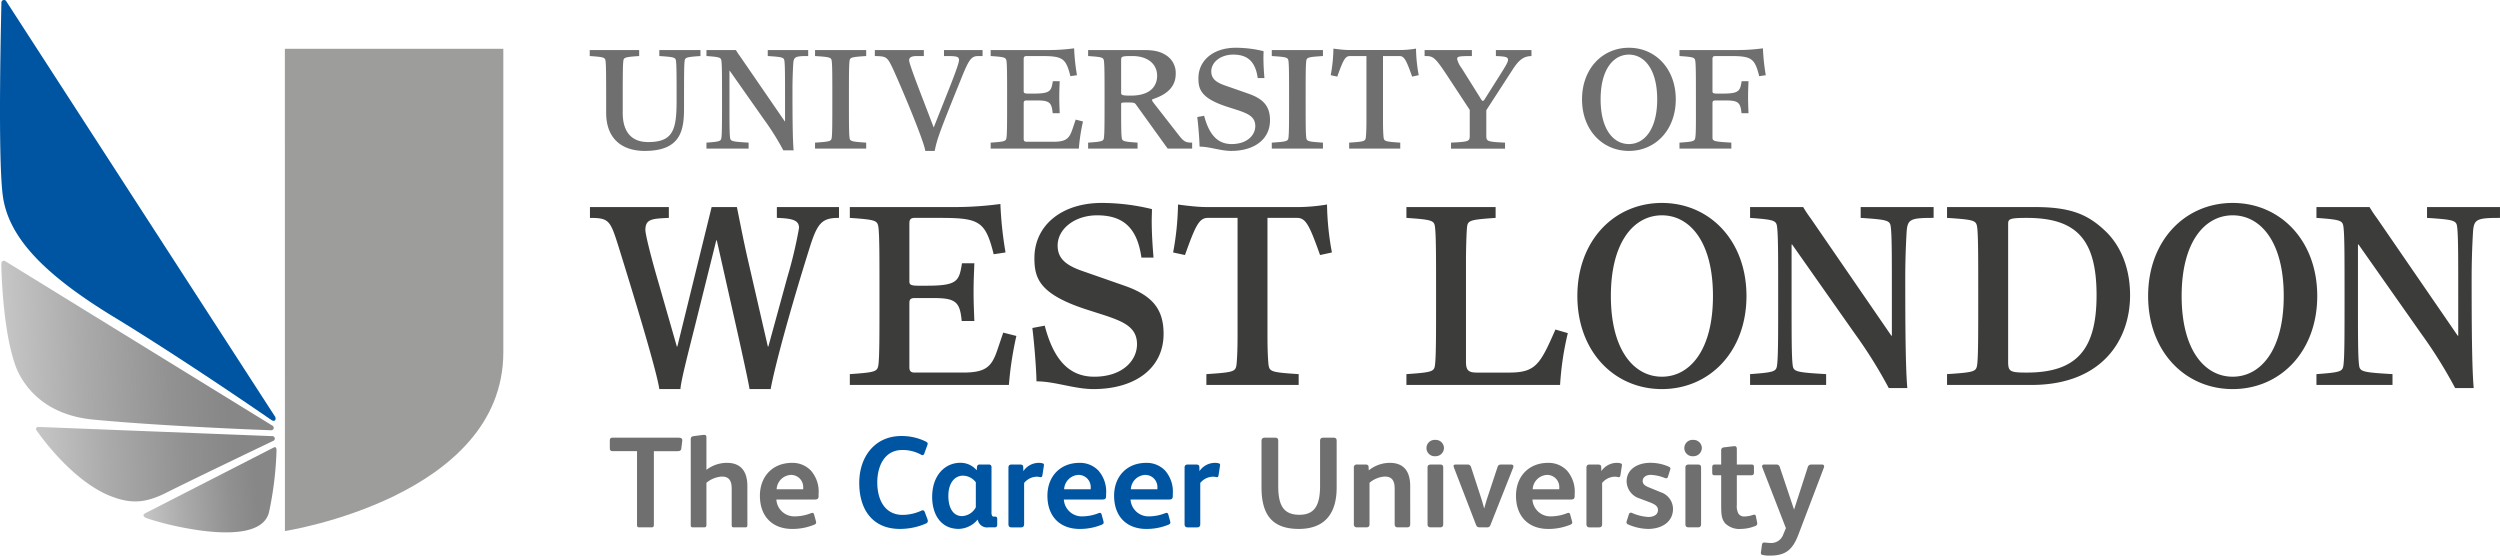 <svg xmlns="http://www.w3.org/2000/svg" xmlns:xlink="http://www.w3.org/1999/xlink" viewBox="0 0 599.008 133.124"><defs><linearGradient id="a" x1="30.633" x2="94.543" y1="84.02" y2="84.02" gradientTransform="rotate(-1.966 11.67 947.34)" gradientUnits="userSpaceOnUse"><stop offset="0" stop-color="#c6c6c6"/><stop offset=".288" stop-color="#ababab"/><stop offset=".626" stop-color="#919191"/><stop offset=".828" stop-color="#878787"/></linearGradient><linearGradient xlink:href="#a" id="b" x1="30.525" x2="87.621" y1="110.653" y2="110.653" gradientTransform="rotate(-2.161 46.658 682.864)"/><linearGradient xlink:href="#a" id="c" x1="37.165" x2="70.195" y1="115.152" y2="115.152" gradientTransform="rotate(-4.606 89.504 155.922)"/></defs><g data-name="Layer 2"><g data-name="Layer 2"><path fill="#706f6f" d="M141.3 11.99h11.845v1.438c-3.491.24-3.7.342-3.8 1.267-.137 1.164-.137 3.869-.137 12.427 0 2.671.787 6.916 6.094 6.916 5.991 0 6.813-2.944 6.813-9.928 0-5.546 0-8.251-.137-9.415-.1-.925-.308-1.027-4.006-1.267V11.99h9.86v1.438c-3.491.24-3.7.342-3.8 1.267-.137 1.164-.137 3.869-.137 11.229 0 5.272-.753 10.236-9.414 10.236-5.376 0-9.244-2.84-9.244-9.14 0-8.456 0-11.161-.137-12.325-.1-.925-.308-1.027-3.8-1.267ZM169.269 34.175c3.286-.24 3.492-.342 3.595-1.267.136-1.164.136-3.869.136-9.108s0-7.943-.136-9.107c-.1-.925-.309-1.027-3.595-1.267V11.99h7.053a16.862 16.862 0 0 0 1.027 1.541l10.681 15.542h.068V23.8c0-5.238 0-7.943-.137-9.107-.1-.925-.307-1.027-4.005-1.267V11.99h9.688v1.438c-3.183 0-3.492.172-3.594 2.055-.1 1.779-.171 3.9-.171 5.716 0 6.608.034 12.121.273 14.825h-2.464a61.208 61.208 0 0 0-4.485-7.19l-8.354-11.88h-.068V23.8c0 5.237 0 7.942.137 9.106.1.925.307 1.027 4.45 1.267v1.438h-10.1ZM195.287 34.175c3.7-.24 3.9-.342 4.006-1.267.136-1.164.136-3.869.136-9.106s0-7.943-.136-9.107c-.1-.925-.309-1.027-4.006-1.267V11.99h12.256v1.438c-3.7.24-3.9.342-4 1.267-.137 1.164-.137 3.869-.137 9.107s0 7.942.137 9.106c.1.925.308 1.027 4 1.267v1.438h-12.256ZM209.614 11.99h11.742v1.438h-1.643c-1.609 0-1.884.514-1.884 1.027 0 .685 1.679 5.136 3.425 9.655l2.464 6.436 2.705-6.813c1.541-3.868 3.355-8.388 3.355-9.346 0-.89-.548-.959-3.595-.959V11.99h9.244v1.438h-.993c-1.575 0-2.191.651-3.834 4.69-5.478 13.524-6.06 15.1-6.642 18.042H221.7c-.274-2.361-6.061-16.056-7.772-19.719-1.37-2.91-1.609-2.944-4.313-3.013ZM237.369 34.175c3.493-.24 3.664-.342 3.8-1.267.137-1.164.137-3.869.137-9.106s0-7.943-.137-9.107c-.137-.925-.308-1.027-3.8-1.267V11.99h14.14a45.493 45.493 0 0 0 5.854-.411 49.646 49.646 0 0 0 .684 6.437l-1.574.239c-1.1-4.382-1.883-4.827-7.121-4.827h-3.39c-.479 0-.684.206-.684.685v7.7c0 .445.1.616 1.2.616h1.061c4.108 0 4.348-.582 4.725-2.978h1.643c-.034 1.129-.1 2.191-.1 3.834 0 1.369.068 2.876.1 3.834h-1.677c-.24-2.465-.719-3.047-3.664-3.047h-2.6c-.445 0-.684.137-.684.617v8.592c0 .48.205.685.684.685h6.434c3.012 0 3.8-.753 4.553-2.978l.788-2.328 1.746.445a45.646 45.646 0 0 0-.994 6.5h-21.124ZM260.717 34.175c3.492-.24 3.7-.342 3.8-1.267.138-1.164.138-3.869.138-9.106s0-7.943-.138-9.107c-.1-.925-.307-1.027-3.8-1.267V11.99h13.214c2.74 0 4.143.376 5.547 1.3a5 5 0 0 1 2.225 4.45c0 4.965-5.684 5.855-5.684 6.164 0 .17.1.376.446.821l5.683 7.292c1.438 1.849 1.781 2.157 3.492 2.157v1.438h-5.854l-7.669-10.648c-.273-.342-.514-.41-1.952-.41-1.4 0-1.539.034-1.539.376 0 6.094.034 7.053.137 7.977s.307 1.027 3.8 1.267v1.438h-11.846Zm7.909-12.051c0 .616.068.787 2.293.787 5.306 0 6.333-2.841 6.333-4.758 0-2.773-2.191-4.725-5.956-4.725-2.5 0-2.67.1-2.67.959ZM288.514 27.739c1.062 4.039 2.912 6.778 6.575 6.778 3.765 0 5.682-2.156 5.682-4.314 0-2.225-1.746-2.978-4.176-3.8l-2.671-.856c-6.128-2.02-6.779-4.109-6.779-6.779 0-4.382 3.664-7.326 8.936-7.326a27.964 27.964 0 0 1 6.676.821c0 .411-.035 1.027-.035 1.506 0 1.644.1 3.253.24 4.93h-1.609c-.582-4.176-2.635-5.614-5.888-5.614-2.979 0-5.239 1.814-5.239 4.005 0 1.507.788 2.534 3.287 3.39l5.683 1.986c3.664 1.3 5.1 3.115 5.1 6.367 0 4.554-3.764 7.326-9.31 7.326-2.535 0-5.136-1.026-7.566-1.026-.034-1.746-.275-4.828-.548-7.088ZM304.724 34.175c3.7-.24 3.9-.342 4.006-1.267.137-1.164.137-3.869.137-9.106s0-7.943-.137-9.107c-.1-.925-.309-1.027-4.006-1.267V11.99h12.257v1.438c-3.7.24-3.9.342-4.006 1.267-.136 1.164-.136 3.869-.136 9.107s0 7.942.136 9.106c.1.925.307 1.027 4.006 1.267v1.438h-12.257ZM323.263 34.175c3.7-.24 3.867-.342 4-1.267.07-.685.139-1.883.139-3.869V13.428h-3.939c-1.164 0-1.644.993-3.045 4.93l-1.576-.342a37.327 37.327 0 0 0 .651-6.368c.684.1 1.335.171 2.019.24a19.414 19.414 0 0 0 1.987.1h11.776a24.218 24.218 0 0 0 4.006-.342 37.6 37.6 0 0 0 .649 6.368l-1.575.342c-1.4-3.937-1.883-4.93-3.047-4.93h-3.936v15.613c0 1.986.069 3.184.137 3.869.136.925.308 1.027 4 1.267v1.438h-12.246ZM352.154 26.335l-5.579-8.491c-2.911-4.381-3.287-4.416-5.237-4.416V11.99h11.33v1.438c-3.355 0-3.527.137-3.527.753a6.1 6.1 0 0 0 1.1 2.191l4.416 7.053c.239.411.445.753.651.753s.41-.376.65-.753l3.869-6.129c1.2-1.916 1.5-2.533 1.5-2.944 0-.718-.615-.821-2.908-.924V11.99h8.524v1.438c-1.713.069-2.842.651-4.518 3.253l-6.3 9.723V32.5c0 1.369.172 1.471 4.485 1.677v1.438h-12.94v-1.44c4.312-.206 4.484-.308 4.484-1.677ZM390.291 11.443c6.335 0 11.229 5 11.229 12.359s-4.894 12.358-11.229 12.358-11.23-5-11.23-12.358 4.897-12.359 11.23-12.359Zm0 23.074c3.663 0 6.778-3.458 6.778-10.715s-3.115-10.716-6.778-10.716-6.778 3.458-6.778 10.716 3.115 10.715 6.778 10.715ZM402.41 34.175c3.492-.24 3.662-.342 3.8-1.267.172-1.164.137-3.869.137-9.106s0-7.943-.137-9.107c-.139-.925-.309-1.027-3.8-1.267V11.99h14.141a45.448 45.448 0 0 0 5.853-.411 49.629 49.629 0 0 0 .685 6.437l-1.575.239c-1.094-4.382-1.883-4.827-7.12-4.827H411c-.48 0-.685.206-.685.685v7.7c0 .445.1.616 1.2.616h1.062c4.109 0 4.349-.582 4.725-2.978h1.643c-.033 1.129-.1 2.191-.1 3.834 0 1.369.069 2.876.1 3.834h-1.677c-.24-2.465-.718-3.047-3.664-3.047H411c-.446 0-.685.137-.685.617v8.216c0 .925.309 1.027 4.519 1.267v1.438H402.41Z"/><path fill="#3c3c3b" d="M141.357 49.614h18.9v2.594c-4.015.186-5.621.248-5.621 2.9 0 1.112 1.482 6.98 3.212 12.849l4.324 15.072h.123l8.216-33.418h6.054c.864 4.262 1.667 8.462 2.655 12.725l4.757 20.693h.123l4.572-16.678a104.5 104.5 0 0 0 2.779-11.737c0-1.791-1.42-2.285-5.313-2.409v-2.591h14.888v2.594c-4.015 0-5.128 1.112-6.981 6.98-4.818 15.319-8.462 28.846-9.389 34.037h-5.064c-.186-1.36-1.669-8.154-3.275-15.32l-4.571-20.323h-.123l-5.123 20.57c-1.792 7.1-3.4 13.4-3.46 15.073h-5.065c-.555-4.078-5.93-21.806-9.7-33.913-2.038-6.486-2.285-7.1-6.918-7.1ZM203.622 89.642c6.3-.433 6.609-.618 6.857-2.286.247-2.1.247-6.981.247-16.432s0-14.33-.247-16.43c-.248-1.668-.556-1.853-6.857-2.286v-2.594h25.512a82.364 82.364 0 0 0 10.562-.741 89.525 89.525 0 0 0 1.235 11.613l-2.841.432c-1.977-7.907-3.4-8.71-12.848-8.71h-6.116c-.864 0-1.235.371-1.235 1.236v13.9c0 .8.185 1.112 2.162 1.112h1.915c7.413 0 7.845-1.049 8.524-5.374h2.966c-.062 2.038-.186 3.953-.186 6.918 0 2.471.124 5.189.186 6.919h-3.027c-.433-4.448-1.3-5.5-6.61-5.5h-4.695c-.8 0-1.235.247-1.235 1.112v15.5c0 .867.371 1.237 1.235 1.237h11.614c5.436 0 6.856-1.36 8.215-5.374l1.421-4.2 3.15.8a82.4 82.4 0 0 0-1.791 11.737h-38.113ZM250.32 78.029c1.915 7.289 5.25 12.23 11.859 12.23 6.8 0 10.253-3.892 10.253-7.783 0-4.016-3.149-5.373-7.535-6.857l-4.818-1.544c-11.057-3.644-12.231-7.413-12.231-12.231 0-7.906 6.61-13.219 16.123-13.219a50.409 50.409 0 0 1 12.044 1.483c0 .741-.061 1.853-.061 2.718 0 2.965.185 5.868.433 8.895h-2.9c-1.051-7.536-4.756-10.13-10.624-10.13-5.374 0-9.451 3.274-9.451 7.227 0 2.718 1.42 4.571 5.93 6.115l10.254 3.583c6.609 2.348 9.2 5.621 9.2 11.489 0 8.216-6.8 13.22-16.8 13.22-4.57 0-9.266-1.854-13.651-1.854-.061-3.15-.495-8.711-.988-12.787ZM289.05 89.642c6.671-.433 6.979-.618 7.226-2.286.123-1.236.248-3.4.248-6.981V52.208h-7.1c-2.1 0-2.965 1.791-5.5 8.9l-2.841-.617A67.384 67.384 0 0 0 282.254 49a74.3 74.3 0 0 0 3.645.433 34.939 34.939 0 0 0 3.583.185h21.25a43.734 43.734 0 0 0 7.226-.618 67.568 67.568 0 0 0 1.173 11.49l-2.842.617c-2.532-7.1-3.4-8.9-5.5-8.9h-7.1v28.168c0 3.583.123 5.745.246 6.981.248 1.668.558 1.853 7.229 2.286v2.594H289.05ZM336.982 89.642c6.3-.433 6.673-.618 6.857-2.286.248-2.1.248-6.981.248-16.432s0-14.33-.248-16.43c-.184-1.668-.556-1.853-6.857-2.286v-2.594h21.372v2.594c-6.3.433-6.67.618-6.855 2.286-.123 1.3-.246 4.941-.246 7.845v24.337c0 2.1.617 2.595 2.655 2.595h7.6c6.423 0 7.474-1.853 11.18-10.316l2.965.865a71.072 71.072 0 0 0-1.853 12.416h-36.818ZM398.2 48.625c11.429 0 20.261 9.019 20.261 22.3s-8.832 22.3-20.261 22.3-20.26-9.02-20.26-22.3 8.831-22.3 20.26-22.3Zm0 41.634c6.61 0 12.232-6.239 12.232-19.335s-5.625-19.333-12.232-19.333-12.23 6.239-12.23 19.333 5.617 19.335 12.23 19.335ZM419.324 89.642c5.93-.433 6.3-.618 6.485-2.286.246-2.1.246-6.981.246-16.432s0-14.33-.246-16.43c-.186-1.668-.555-1.853-6.485-2.286v-2.594h12.724a30.642 30.642 0 0 0 1.853 2.78l19.274 28.043h.123v-9.513c0-9.45 0-14.33-.246-16.43-.186-1.668-.558-1.853-7.229-2.286v-2.594H463.3v2.594c-5.746 0-6.3.309-6.486 3.706a190.164 190.164 0 0 0-.308 10.316c0 11.922.062 21.866.494 26.747h-4.448a110.618 110.618 0 0 0-8.091-12.972l-15.07-21.434h-.123v12.353c0 9.451 0 14.332.247 16.432.186 1.668.557 1.853 8.03 2.286v2.594h-18.221ZM466.516 89.642c6.672-.433 6.982-.618 7.228-2.286.246-2.1.246-6.981.246-16.432s0-14.33-.246-16.43c-.246-1.668-.556-1.853-7.228-2.286v-2.594h21.126c8.649 0 12.663 1.853 16.679 5.621 3.582 3.336 6.053 8.648 6.053 15.5 0 10.81-6.8 21.5-23.658 21.5h-20.2Zm14.64-3.028c0 2.41.432 2.657 4.446 2.657 11.862 0 16.742-5.374 16.742-18.531 0-13.466-4.88-18.532-16.742-18.532-4.014 0-4.446.248-4.446 1.421ZM534.96 48.625c11.427 0 20.26 9.019 20.26 22.3s-8.833 22.3-20.26 22.3-20.263-9.02-20.263-22.3 8.833-22.3 20.263-22.3Zm0 41.634c6.607 0 12.23-6.239 12.23-19.335s-5.623-19.333-12.23-19.333-12.231 6.239-12.231 19.333 5.62 19.335 12.231 19.335Z"/><path fill="#3c3c3b" d="M555.027 89.642c5.93-.433 6.3-.618 6.487-2.286.247-2.1.247-6.981.247-16.432s0-14.33-.247-16.43c-.186-1.668-.557-1.853-6.487-2.286v-2.594h12.726a30.978 30.978 0 0 0 1.851 2.78l19.274 28.043H589v-9.513c0-9.45 0-14.33-.246-16.43-.186-1.668-.556-1.853-7.229-2.286v-2.594h17.482v2.594c-5.745 0-6.3.309-6.485 3.706a190.164 190.164 0 0 0-.308 10.316c0 11.922.06 21.866.494 26.747h-4.448a110.344 110.344 0 0 0-8.09-12.972L565.1 58.571h-.126v12.353c0 9.451 0 14.332.25 16.432.185 1.668.554 1.853 8.029 2.286v2.594h-18.226Z"/><path fill="#9d9d9c" d="M68.269 127.24s52.331-8.091 52.331-42.862V11.7H68.254Z"/><path fill="#0055a3" d="M64.944 100.574c-1.071-.734-20.882-14.417-37.821-24.725C9.431 65.073 1.907 56.191.67 46.871-.621 37.15.355 1.056.334.7a.636.636 0 0 1 1.22-.314s64.074 99 64.357 99.447.106 1.479-.967.741Z"/><path fill="url(#a)" d="M65.02 103.092H65c-.174 0-25.768-.928-42.7-2.559C6.652 99.03 3.586 87.244 3.442 86.82.545 78.2.286 63.466.319 63.205c.054-.82.659-.8.869-.669l64.123 39.474a.584.584 0 0 1-.291 1.082Z"/><path fill="url(#b)" d="M25.238 118.329C16.138 114 8.99 103.407 8.9 103.335c-.7-.88.116-1.054.39-1.039l55.993 2.204a.585.585 0 0 1 .231 1.113c-.1.051-19.507 9.327-25.972 12.593-5.191 2.544-8.866 2.577-14.304.123Z"/><path fill="url(#c)" d="M64.469 122.667c-2.295 9.867-29.23 1.851-29.779 1.274 0 0-.726-.515.052-.932l30.745-15.734c.539-.319.805-.036.767.774a82.438 82.438 0 0 1-1.785 14.618Z"/><path fill="#706f6f" d="M163.25 107.449c-.062.53-.4.654-.962.654h-5.618v17.54c0 .593-.126.713-.654.713h-2.73c-.56 0-.654-.12-.654-.684V108.1h-5.805c-.527 0-.713-.218-.713-.744v-1.833c0-.465.218-.654.684-.654h15.707c.807 0 1.025.252.963.782ZM179.075 125.737c0 .465-.094.619-.5.619h-2.732c-.434 0-.527-.12-.527-.619v-8.627c0-1.68-.466-2.923-2.329-2.923a6.326 6.326 0 0 0-3.724 1.491v10.059c0 .465-.124.619-.59.619h-2.67c-.372 0-.5-.154-.5-.556v-20.521c0-.557.25-.714.684-.775 2.266-.311 2.422-.311 2.546-.311.342 0 .528.154.528.589v7.791a8.1 8.1 0 0 1 4.905-1.676c3.476 0 4.905 2.2 4.905 5.558ZM194.279 122.976c.342-.128.651-.188.775.278l.436 1.584a2.408 2.408 0 0 1 .062.368c0 .218-.126.376-.5.531a13.781 13.781 0 0 1-5.214 1c-4.875 0-7.762-3.107-7.762-7.948 0-4.657 3.074-7.887 7.7-7.887a6.086 6.086 0 0 1 4.531 1.863 7.649 7.649 0 0 1 1.833 5.559v.465c0 .744-.25.9-1.025.9h-9.095a4.3 4.3 0 0 0 4.439 4.033 10.706 10.706 0 0 0 3.82-.746Zm-1.831-5.747v-.338a2.916 2.916 0 0 0-2.888-3.106 3.611 3.611 0 0 0-3.476 3.444Z"/><path fill="#0055a3" d="M221.805 125.458a15.5 15.5 0 0 1-6.178 1.274c-6.55 0-9.748-4.627-9.748-11.02 0-6.366 3.82-11.241 10.058-11.241a13.02 13.02 0 0 1 5.837 1.3c.373.188.5.345.5.53a1.076 1.076 0 0 1-.093.4l-.714 1.957c-.094.282-.248.4-.434.4a.938.938 0 0 1-.342-.12 9.256 9.256 0 0 0-4.5-1.12c-4.316 0-5.993 3.974-5.993 7.73 0 4.781 2.235 7.823 6.055 7.823a10.968 10.968 0 0 0 4.469-.995 1.358 1.358 0 0 1 .374-.12c.216 0 .372.154.5.466l.621 1.675a1.2 1.2 0 0 1 .092.435c-.009.284-.131.468-.504.626ZM238.934 125.77a.563.563 0 0 1-.622.586h-1.489a2.25 2.25 0 0 1-2.546-1.829h-.062a6.08 6.08 0 0 1-4.5 2.2c-4.378 0-6.365-3.6-6.365-7.64 0-5.371 3.228-8.195 6.706-8.195a5.034 5.034 0 0 1 3.974 1.8l.062-.84a.6.6 0 0 1 .651-.556h2.173a.6.6 0 0 1 .652.684v10.771a1.541 1.541 0 0 0 .188.9.5.5 0 0 0 .372.121h.247c.372 0 .56.127.56.529Zm-5.123-10.216a3.969 3.969 0 0 0-3.074-1.585c-1.893 0-3.508 1.615-3.508 4.875 0 2.606.993 4.815 3.292 4.815a3.934 3.934 0 0 0 3.29-2.111ZM249.822 111.025a.35.35 0 0 1 .31.4c0 .1-.094.684-.372 2.486-.062.373-.249.466-.56.406a3.523 3.523 0 0 0-.837-.1 4.042 4.042 0 0 0-2.98 1.5v9.87c0 .5-.218.774-.745.774h-2.268c-.5 0-.745-.248-.745-.774v-13.511c0-.62.312-.773.778-.773h1.986c.5 0 .776.153.776.586l.032 1a4.466 4.466 0 0 1 3.756-1.987 2.8 2.8 0 0 1 .869.123ZM263.167 122.976c.342-.128.651-.188.775.278l.436 1.584a2.408 2.408 0 0 1 .062.368c0 .218-.124.376-.5.531a13.771 13.771 0 0 1-5.215 1c-4.875 0-7.761-3.107-7.761-7.948 0-4.657 3.074-7.887 7.7-7.887a6.089 6.089 0 0 1 4.532 1.863 7.649 7.649 0 0 1 1.833 5.559v.465c0 .744-.25.9-1.026.9h-9.1a4.3 4.3 0 0 0 4.438 4.033 10.713 10.713 0 0 0 3.826-.746Zm-1.833-5.747v-.338a2.912 2.912 0 0 0-2.886-3.106 3.613 3.613 0 0 0-3.477 3.444ZM279.148 122.976c.342-.128.652-.188.776.278l.435 1.584a2.408 2.408 0 0 1 .062.368c0 .218-.124.376-.5.531a13.78 13.78 0 0 1-5.216 1c-4.875 0-7.761-3.107-7.761-7.948 0-4.657 3.074-7.887 7.7-7.887a6.087 6.087 0 0 1 4.532 1.863 7.649 7.649 0 0 1 1.833 5.559v.465c0 .744-.25.9-1.026.9h-9.1a4.3 4.3 0 0 0 4.438 4.033 10.708 10.708 0 0 0 3.827-.746Zm-1.833-5.747v-.338a2.912 2.912 0 0 0-2.886-3.106 3.613 3.613 0 0 0-3.477 3.444ZM292.027 111.025a.35.35 0 0 1 .308.4c0 .1-.094.684-.372 2.486-.064.373-.252.466-.56.406a3.523 3.523 0 0 0-.837-.1 4.038 4.038 0 0 0-2.979 1.5v9.87c0 .5-.218.774-.747.774h-2.265c-.5 0-.748-.248-.748-.774v-13.511c0-.62.312-.773.778-.773h1.987c.5 0 .777.153.777.586l.03 1a4.467 4.467 0 0 1 3.756-1.987 2.826 2.826 0 0 1 .872.123Z"/><path fill="#706f6f" d="M320.266 116.827c0 6.4-3.007 9.905-9.062 9.905-6.55 0-8.942-3.6-8.942-9.968V105.62c0-.53.311-.748.807-.748h2.452c.53 0 .747.218.747.748v10.806c0 4.559 1.18 6.918 5.09 6.918 3.756 0 4.935-2.479 4.935-6.918V105.62c0-.53.282-.748.778-.748h2.452c.53 0 .743.218.743.748ZM337.893 125.552c0 .526-.188.8-.748.8h-2.234c-.56 0-.744-.278-.744-.8v-8.442c0-1.713-.465-2.923-2.363-2.923a6.159 6.159 0 0 0-3.662 1.491v9.9c0 .526-.217.774-.743.774h-2.268a.67.67 0 0 1-.744-.743v-13.533a.675.675 0 0 1 .774-.773h2.02c.436 0 .714.12.744.586l.03.81a8.111 8.111 0 0 1 5.033-1.8c3.474 0 4.9 2.175 4.9 5.558ZM343.906 109.312a1.961 1.961 0 1 1 0-3.909 1.972 1.972 0 0 1 2.077 1.956 2.007 2.007 0 0 1-2.077 1.953Zm1.893 16.27c0 .556-.247.774-.778.774h-2.171c-.559 0-.807-.218-.807-.774v-13.566c0-.526.312-.713.807-.713h2.171c.5 0 .778.153.778.713ZM362.561 112.046l-5.434 13.724a.806.806 0 0 1-.9.586h-1.615c-.466 0-.777-.12-.932-.556l-5.34-13.848a.889.889 0 0 1-.06-.278c0-.251.153-.371.556-.371h2.734a.818.818 0 0 1 .9.619l2.359 7.235c.307.93.586 1.956.773 2.639h.031c.158-.593.465-1.679.747-2.546l2.422-7.3c.155-.529.4-.649.962-.649H362c.4 0 .62.153.62.436a1.376 1.376 0 0 1-.059.309ZM375.436 122.976c.346-.128.654-.188.778.278l.435 1.584a2.485 2.485 0 0 1 .065.368c0 .218-.128.376-.5.531a13.785 13.785 0 0 1-5.217 1c-4.875 0-7.76-3.107-7.76-7.948 0-4.657 3.072-7.887 7.7-7.887a6.077 6.077 0 0 1 4.53 1.863 7.645 7.645 0 0 1 1.833 5.559v.465c0 .744-.248.9-1.022.9h-9.1a4.3 4.3 0 0 0 4.44 4.033 10.682 10.682 0 0 0 3.818-.746Zm-1.829-5.747v-.338a2.915 2.915 0 0 0-2.887-3.106 3.614 3.614 0 0 0-3.479 3.444ZM388.315 111.025a.352.352 0 0 1 .312.4c0 .1-.1.684-.375 2.486-.061.373-.248.466-.557.406a3.544 3.544 0 0 0-.841-.1 4.049 4.049 0 0 0-2.978 1.5v9.87c0 .5-.218.774-.747.774h-2.265c-.5 0-.748-.248-.748-.774v-13.511c0-.62.315-.773.781-.773h1.984c.5 0 .777.153.777.586l.034 1a4.461 4.461 0 0 1 3.756-1.987 2.8 2.8 0 0 1 .867.123ZM394.862 126.732a12.337 12.337 0 0 1-4.781-1.089.525.525 0 0 1-.372-.5.967.967 0 0 1 .059-.279l.5-1.585c.094-.307.249-.435.466-.435a.6.6 0 0 1 .312.064 11.381 11.381 0 0 0 3.91.961c1.367 0 2.3-.619 2.3-1.644 0-.868-.59-1.334-1.863-1.83l-2.45-.931a4.4 4.4 0 0 1-3.2-4.132c0-3.042 2.855-4.439 5.618-4.439a10.834 10.834 0 0 1 4.5.931c.248.124.375.248.375.436a1.226 1.226 0 0 1-.063.309l-.53 1.678a.427.427 0 0 1-.432.342 1.113 1.113 0 0 1-.312-.061 10.162 10.162 0 0 0-3.349-.747c-1.308 0-1.957.713-1.957 1.427 0 .684.341 1.116 1.52 1.581l2.8 1.15a4.253 4.253 0 0 1 2.948 3.973c-.009 3.265-2.833 4.82-5.999 4.82ZM405.69 109.312a1.961 1.961 0 1 1 0-3.909 1.972 1.972 0 0 1 2.076 1.956 2.006 2.006 0 0 1-2.076 1.953Zm1.893 16.27c0 .556-.248.774-.778.774h-2.17c-.56 0-.808-.218-.808-.774v-13.566c0-.526.311-.713.808-.713h2.17c.5 0 .778.153.778.713ZM420 123.377a1.527 1.527 0 0 1 .342-.063c.187 0 .311.1.375.376l.308 1.55a.633.633 0 0 1-.435.778 9.4 9.4 0 0 1-3.475.714 4.815 4.815 0 0 1-3.725-1.308c-.962-1.085-.992-2.358-.992-4.623v-6.922h-1.461c-.589 0-.683-.128-.683-.777v-1.18c0-.372.183-.619.559-.619h1.585v-3.389c0-.525.278-.679.774-.743l2.388-.278c.406 0 .59.219.59.683v3.724h3.512c.372 0 .59.12.59.525v1.457a.567.567 0 0 1-.624.594h-3.478v7.106a3.707 3.707 0 0 0 .406 2.111 1.6 1.6 0 0 0 1.457.653 6.13 6.13 0 0 0 1.987-.369ZM437.006 112.046l-6.118 16.083c-1.4 3.692-3.136 5-6.859 5a7.077 7.077 0 0 1-1.648-.154c-.526-.094-.5-.4-.432-.808l.218-1.615c.059-.4.214-.556.555-.556.406 0 .872.091 1.244.091a3.093 3.093 0 0 0 3.354-2.141l.589-1.4-5.652-14.557a.778.778 0 0 1-.06-.248.432.432 0 0 1 .466-.436h2.977a.763.763 0 0 1 .779.525l3.443 10.277 3.261-10.089a.858.858 0 0 1 .931-.713h2.516a.444.444 0 0 1 .5.436 1.426 1.426 0 0 1-.064.305Z"/></g></g></svg>